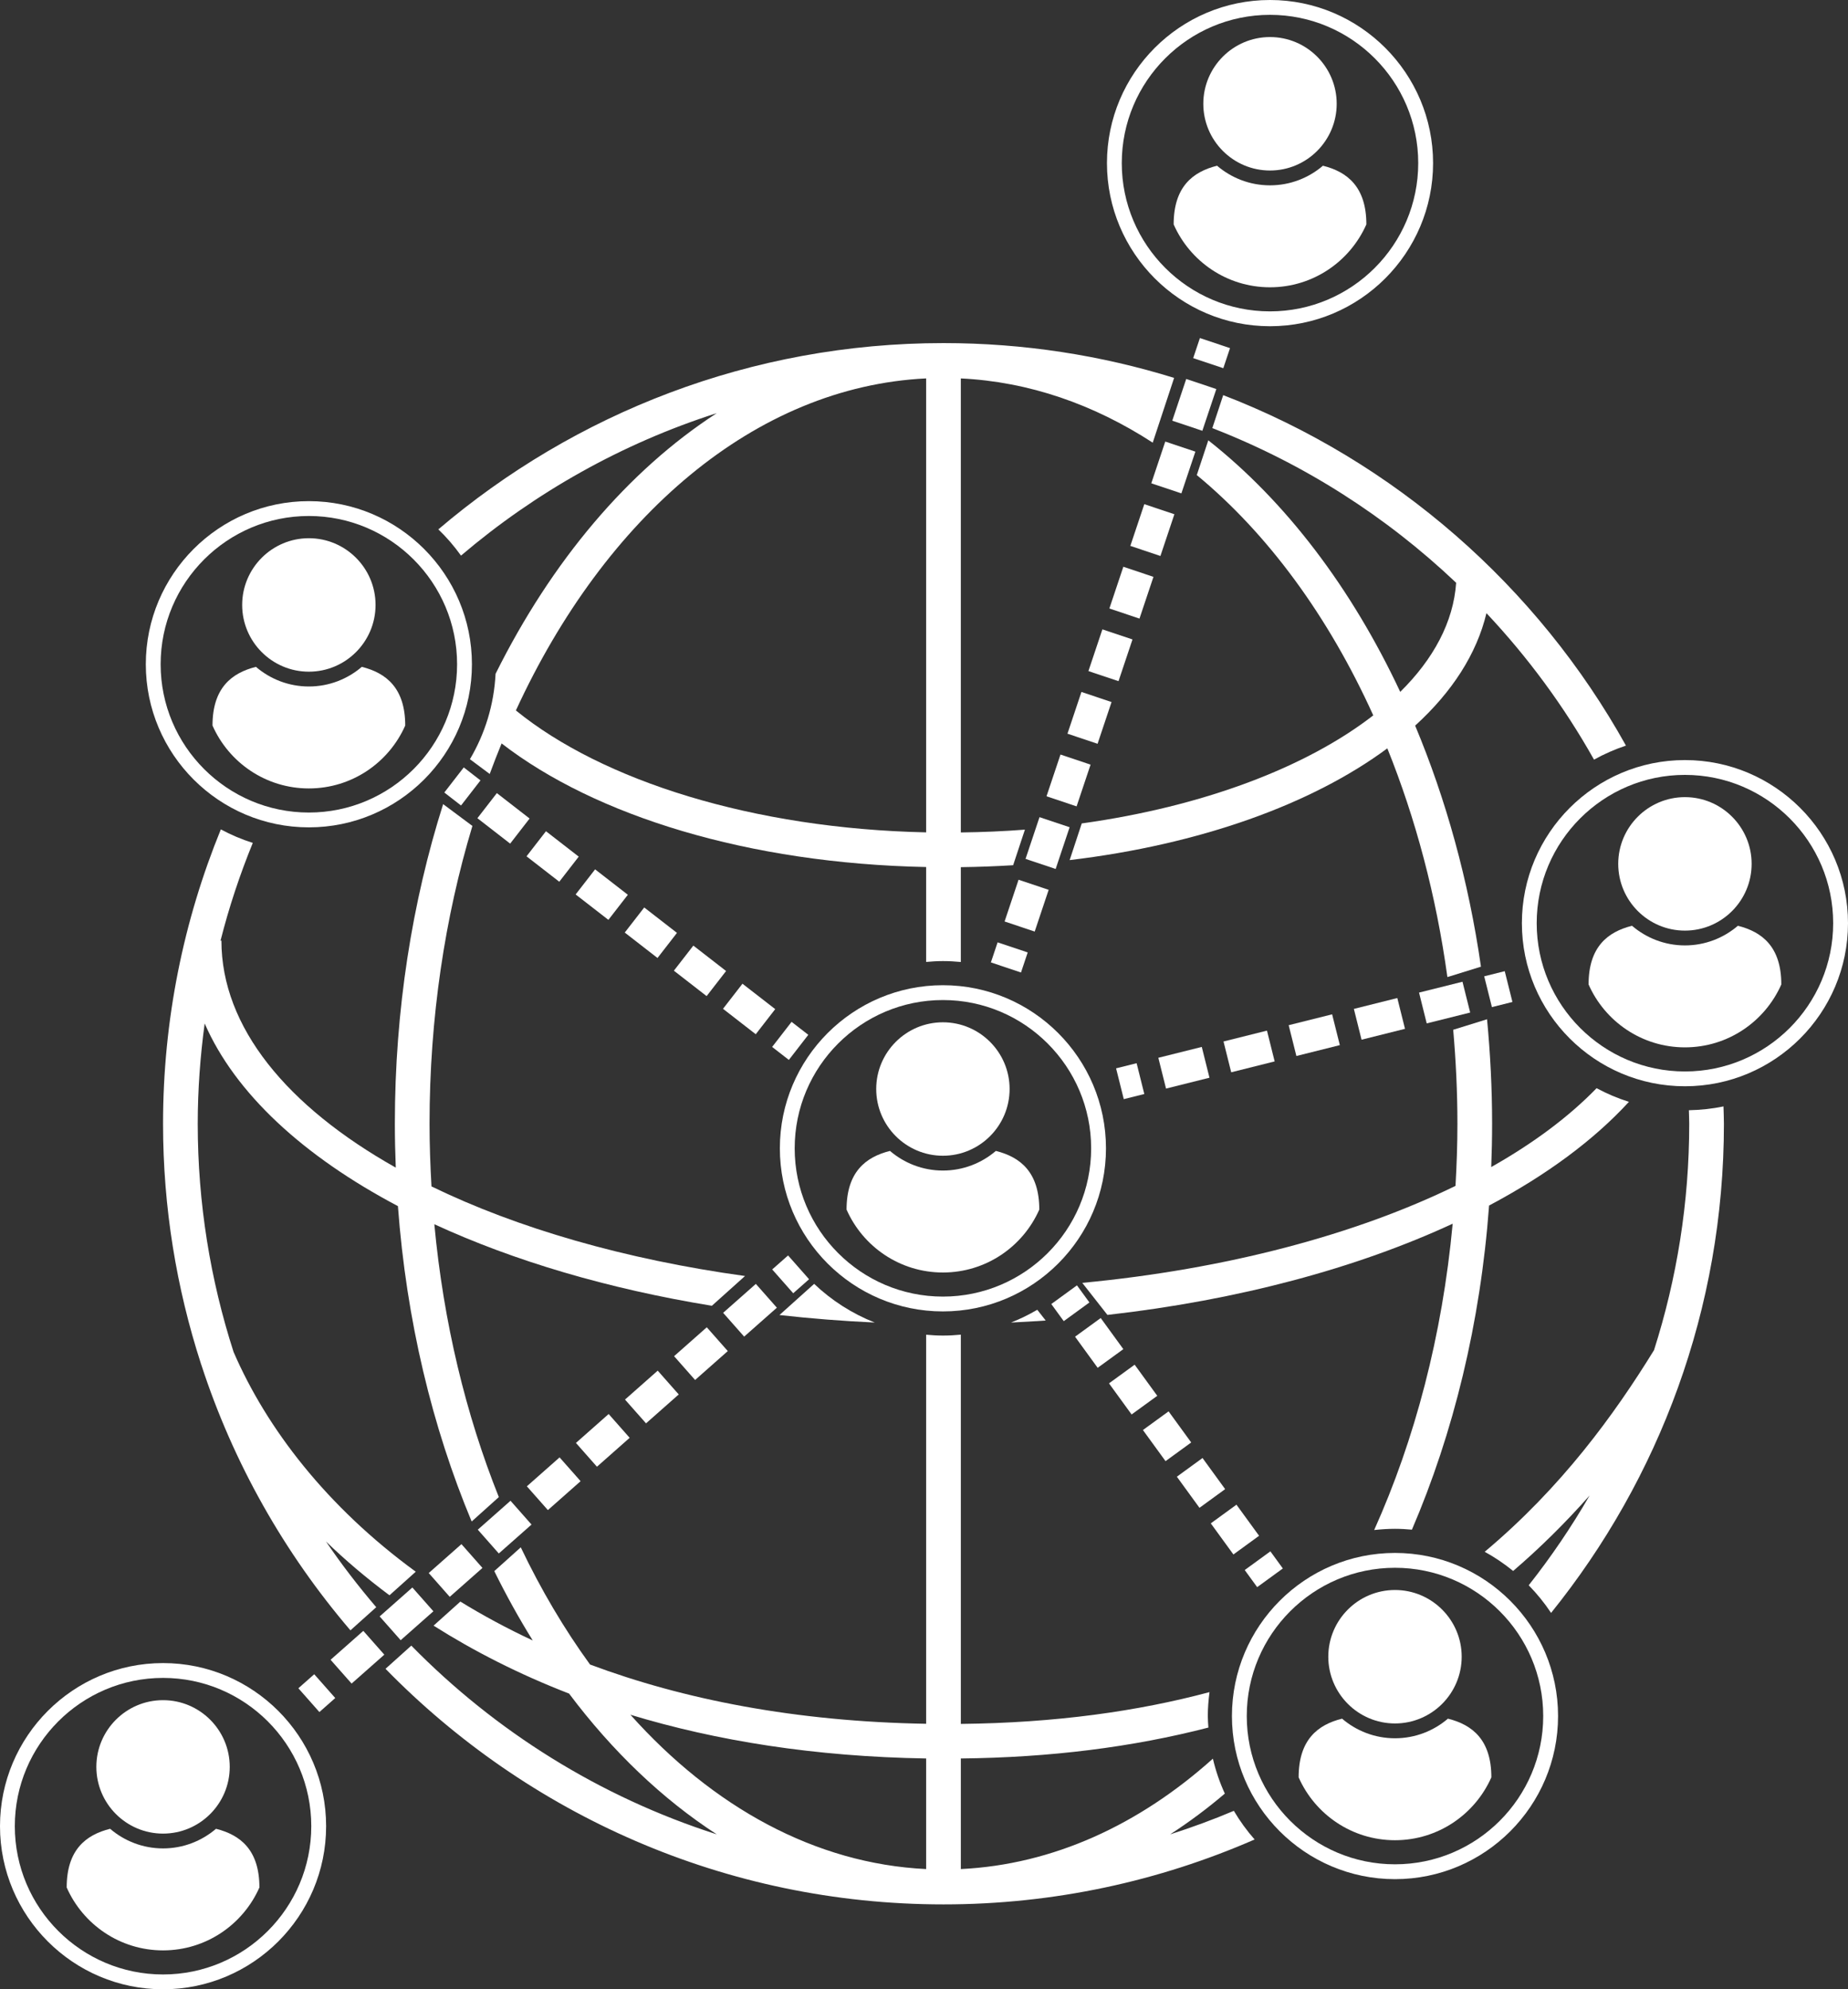 <?xml version="1.0" encoding="UTF-8" standalone="no"?><svg xmlns="http://www.w3.org/2000/svg" xmlns:xlink="http://www.w3.org/1999/xlink" fill="#000000" height="2114.5" preserveAspectRatio="xMidYMid meet" version="1" viewBox="0.0 0.0 1964.9 2114.5" width="1964.9" zoomAndPan="magnify"><rect x="0.0" y="0.0" width="1964.9" height="2114.5" fill="#333333" stroke="none"/><defs><clipPath id="a"><path d="M 1618 807 L 1964.898 807 L 1964.898 1155 L 1618 1155 Z M 1618 807"/></clipPath><clipPath id="b"><path d="M 0 1767 L 347 1767 L 347 2114.539 L 0 2114.539 Z M 0 1767"/></clipPath></defs><g><g id="change1_1"><path d="M 1289.004 455.074 C 1386.113 492.746 1473.965 548.992 1548.262 619.469 C 1545.387 661.109 1524.27 700.445 1488.805 735.449 C 1436.906 624.73 1366.852 532.699 1284.719 468.035 L 1272.5 504.996 C 1348.121 567.426 1412.512 655.223 1460.133 760.426 C 1388.605 815.863 1278.918 857.375 1150.18 875.281 L 1137.312 914.258 C 1276.242 897.668 1394.852 854.863 1475.09 795.48 C 1505.031 869.742 1526.953 951.57 1538.949 1038.582 L 1540.305 1038.16 L 1540.305 1038.191 L 1574.641 1027.531 C 1561.402 935.684 1537.359 849.422 1504.668 771.309 C 1543.816 735.691 1570.066 695.262 1580.473 651.773 C 1624.605 698.707 1663.105 750.934 1694.848 807.473 C 1705.594 801.492 1716.953 796.508 1728.812 792.551 C 1634.68 623.32 1483.105 490.348 1300.586 420.02 L 1289.004 455.074" fill="#ffffff"/></g><g id="change1_2"><path d="M 984.727 1986.75 C 866.656 1981.031 757.992 1920.781 670.301 1822.719 C 761.465 1850.398 866.16 1867.262 984.727 1869.191 Z M 1244.191 1949.852 C 1264.18 1936.891 1283.609 1922.5 1302.309 1906.52 C 1296.898 1894.719 1292.641 1882.309 1289.609 1869.391 C 1211.172 1939.75 1119.621 1981.98 1021.609 1986.75 L 1021.609 1869.191 C 1116.41 1868.219 1204 1857.219 1284.828 1836.34 C 1284.578 1832.262 1284.211 1828.23 1284.211 1824.078 C 1284.211 1815.469 1284.949 1807.012 1286.02 1798.66 C 1209.621 1819.09 1122.129 1831.379 1021.609 1832.449 L 1021.609 1418.691 C 1015.328 1419.301 1008.988 1419.648 1002.559 1419.648 C 996.551 1419.648 990.605 1419.281 984.727 1418.75 L 984.727 1832.32 C 845.84 1829.969 726.988 1806.57 627.355 1769.328 C 599.977 1731.621 575.254 1689.922 553.711 1644.762 L 525.555 1670.031 C 538.219 1695.719 551.867 1720.328 566.445 1743.75 C 539.121 1731.012 513.48 1717.16 489.484 1702.422 L 460.996 1728 C 503.879 1755.148 551.801 1779.609 605.062 1800.219 C 651.094 1861.48 704.07 1912.191 762.133 1949.852 C 637.758 1910.078 526.695 1840.359 437.336 1749.238 L 409.902 1773.871 C 560.676 1928.23 770.855 2024.301 1003.16 2024.301 C 1120.719 2024.301 1232.559 1999.578 1333.98 1955.301 C 1325.691 1945.898 1318.309 1935.699 1311.891 1924.852 C 1289.828 1934.211 1267.211 1942.488 1244.191 1949.852" fill="#ffffff"/></g><g id="change1_3"><path d="M 1795.723 1180.133 C 1795.812 1184.941 1796.082 1189.672 1796.082 1194.5 C 1796.082 1278.371 1782.895 1359.199 1758.648 1435.16 C 1716.344 1503.828 1660.051 1581.281 1578.613 1649.492 C 1589.34 1655.352 1599.438 1662.211 1608.863 1669.879 C 1637.391 1645.441 1664.48 1618.641 1690.199 1589.609 C 1670.891 1623.051 1649.242 1654.941 1625.414 1685.082 C 1634.23 1694.09 1642.191 1703.91 1649.188 1714.461 C 1764.023 1572.082 1832.969 1391.242 1832.969 1194.5 C 1832.969 1188.32 1832.641 1182.223 1832.508 1176.062 C 1820.609 1178.57 1808.297 1179.863 1795.723 1180.133" fill="#ffffff"/></g><g id="change1_4"><path d="M 442.059 1670.672 C 347.277 1601.52 283.449 1518.199 248.348 1437.078 C 223.703 1360.57 210.246 1279.09 210.246 1194.5 C 210.246 1158.328 212.906 1122.801 217.617 1087.891 C 250.02 1162.238 322.551 1228.969 423.094 1282.059 C 432.094 1403.48 459.625 1517.121 501.504 1617.301 L 530.387 1591.352 C 495.352 1503.828 471.559 1405.789 461.812 1301.309 C 545.867 1340.09 646.219 1369.949 756.902 1387.988 L 792.16 1356.352 C 664.367 1338.699 550.043 1305.5 458.781 1261.121 C 457.527 1239.148 456.715 1216.961 456.715 1194.5 C 456.715 1082 473.051 974.988 502.285 877.941 L 471.172 854.762 C 438.289 958.531 419.832 1073.5 419.832 1194.5 C 419.832 1210.16 420.207 1225.699 420.812 1241.148 C 305.398 1176.262 235.426 1091.969 235.426 999.91 L 234.48 999.91 C 243.512 964.199 255.082 929.551 268.781 895.961 C 256.938 892.238 245.578 887.41 234.801 881.629 C 195.305 978.27 173.363 1083.852 173.363 1194.5 C 173.363 1283.512 187.625 1369.23 213.684 1449.691 L 213.598 1449.73 C 213.719 1450.02 213.871 1450.328 214.016 1450.629 C 248.105 1555.422 302.531 1651.07 372.602 1733 L 400.035 1708.398 C 381.016 1686.09 363.078 1662.871 346.59 1638.539 C 367.098 1658.391 389.652 1677.5 414.117 1695.738 L 442.059 1670.672" fill="#ffffff"/></g><g id="change1_5"><path d="M 984.723 884.777 C 800.805 880.84 640.402 829.977 548.527 755.184 C 643.402 549.152 802.945 411.051 984.723 402.227 Z M 762.121 439.145 C 667.527 500.477 586.414 596.676 526.926 716.223 C 525.246 749.246 515.566 780.121 499.648 807.012 L 520.695 822.707 C 524.738 811.715 528.945 800.883 533.332 790.234 C 632.922 867.293 795.848 917.824 984.723 921.621 L 984.723 1022.504 C 990.602 1021.977 996.547 1021.602 1002.559 1021.602 C 1008.984 1021.602 1015.328 1021.953 1021.605 1022.566 L 1021.605 921.762 C 1040.414 921.516 1058.965 920.828 1077.234 919.691 L 1089.75 881.879 C 1067.445 883.609 1044.688 884.574 1021.605 884.863 L 1021.605 402.25 C 1094.047 405.758 1162.945 429.805 1225.648 470.527 L 1248.387 401.691 C 1170.844 377.676 1088.504 364.688 1003.156 364.688 C 798.441 364.688 610.938 439.359 466.074 562.699 C 474.949 571.211 482.992 580.562 490.164 590.59 C 569.09 523.441 661.211 471.418 762.121 439.145" fill="#ffffff"/></g><g id="change1_6"><path d="M 1111.859 1403.68 L 1102.879 1392.23 C 1094 1397.441 1084.699 1401.988 1075.012 1405.809 C 1087.371 1405.219 1099.641 1404.512 1111.859 1403.68" fill="#ffffff"/></g><g id="change1_7"><path d="M 865.656 1364.699 L 828.766 1397.828 C 861.836 1401.531 895.652 1404.23 930.094 1405.809 C 905.957 1396.32 884.137 1382.281 865.656 1364.699" fill="#ffffff"/></g><g id="change1_8"><path d="M 1483.223 1625.07 C 1489.301 1625.07 1495.293 1625.449 1501.234 1625.98 C 1545.246 1523.562 1574.082 1406.602 1583.273 1281.441 C 1644.02 1249.23 1694.48 1212.082 1731.957 1171.211 C 1719.98 1167.453 1708.484 1162.551 1697.582 1156.703 C 1668.086 1187.121 1630.262 1215.293 1585.559 1240.531 C 1586.145 1225.281 1586.492 1209.953 1586.492 1194.5 C 1586.492 1156.812 1584.559 1119.793 1581.117 1083.434 L 1545.129 1094.613 C 1547.988 1127.352 1549.613 1160.641 1549.613 1194.5 C 1549.613 1216.762 1548.816 1238.75 1547.57 1260.551 C 1441.551 1312.32 1304.301 1349.082 1150.742 1363.641 L 1177.477 1397.703 C 1316.816 1381.973 1442.699 1347.93 1544.566 1300.742 C 1533.547 1419.609 1504.336 1530.18 1461.102 1626.371 C 1468.379 1625.582 1475.734 1625.07 1483.223 1625.07" fill="#ffffff"/></g><g id="change1_9"><path d="M 1058.852 1223.391 C 1043.691 1236.359 1024.039 1244.25 1002.559 1244.25 C 981.094 1244.25 961.449 1236.359 946.285 1223.391 C 920.316 1229.871 900.109 1245.891 900.109 1285.75 C 917.469 1325.102 956.777 1352.629 1002.559 1352.629 C 1048.34 1352.629 1087.648 1325.102 1105.031 1285.75 C 1105.031 1245.891 1084.82 1229.871 1058.852 1223.391" fill="#ffffff"/></g><g id="change1_10"><path d="M 1002.559 1228.512 C 1041.672 1228.512 1073.469 1196.672 1073.469 1157.559 C 1073.469 1118.5 1041.672 1086.66 1002.559 1086.66 C 963.449 1086.66 931.641 1118.5 931.641 1157.559 C 931.641 1196.672 963.449 1228.512 1002.559 1228.512" fill="#ffffff"/></g><g id="change1_11"><path d="M 1002.559 1378.23 C 915.656 1378.23 844.949 1307.531 844.949 1220.629 C 844.949 1133.719 915.656 1063.012 1002.559 1063.012 C 1089.461 1063.012 1160.172 1133.719 1160.172 1220.629 C 1160.172 1307.531 1089.461 1378.23 1002.559 1378.23 Z M 1175.93 1220.629 C 1175.93 1125.02 1098.16 1047.238 1002.559 1047.238 C 906.977 1047.238 829.195 1125.02 829.195 1220.629 C 829.195 1316.199 906.977 1393.988 1002.559 1393.988 C 1098.16 1393.988 1175.93 1316.199 1175.93 1220.629" fill="#ffffff"/></g><g id="change1_12"><path d="M 1539.531 1826.871 C 1524.371 1839.84 1504.719 1847.719 1483.23 1847.719 C 1461.762 1847.719 1442.121 1839.84 1426.961 1826.871 C 1400.988 1833.352 1380.781 1849.371 1380.781 1889.25 C 1398.141 1928.559 1437.461 1956.09 1483.23 1956.09 C 1529.012 1956.09 1568.32 1928.559 1585.699 1889.25 C 1585.699 1849.371 1565.5 1833.352 1539.531 1826.871" fill="#ffffff"/></g><g id="change1_13"><path d="M 1483.23 1831.969 C 1522.34 1831.969 1554.148 1800.129 1554.148 1761.02 C 1554.148 1721.949 1522.34 1690.109 1483.23 1690.109 C 1444.121 1690.109 1412.32 1721.949 1412.32 1761.02 C 1412.32 1800.129 1444.121 1831.969 1483.23 1831.969" fill="#ffffff"/></g><g id="change1_14"><path d="M 1483.23 1981.688 C 1396.324 1981.688 1325.629 1911.008 1325.629 1824.078 C 1325.629 1737.18 1396.324 1666.492 1483.23 1666.492 C 1570.137 1666.492 1640.836 1737.18 1640.836 1824.078 C 1640.836 1911.008 1570.137 1981.688 1483.23 1981.688 Z M 1483.23 1650.719 C 1387.645 1650.719 1309.867 1728.5 1309.867 1824.078 C 1309.867 1919.68 1387.645 1997.469 1483.23 1997.469 C 1578.84 1997.469 1656.617 1919.68 1656.617 1824.078 C 1656.617 1728.5 1578.84 1650.719 1483.23 1650.719" fill="#ffffff"/></g><g id="change1_15"><path d="M 328.395 838.078 C 374.172 838.078 413.484 810.57 430.863 771.219 C 430.863 731.359 410.66 715.34 384.688 708.84 C 369.527 721.82 349.883 729.711 328.395 729.711 C 306.938 729.711 287.281 721.82 272.121 708.84 C 246.16 715.34 225.945 731.359 225.945 771.219 C 243.316 810.57 282.625 838.078 328.395 838.078" fill="#ffffff"/></g><g id="change1_16"><path d="M 328.395 713.98 C 367.516 713.98 399.309 682.141 399.309 643.031 C 399.309 603.941 367.516 572.102 328.395 572.102 C 289.281 572.102 257.488 603.941 257.488 643.031 C 257.488 682.141 289.281 713.98 328.395 713.98" fill="#ffffff"/></g><g id="change1_17"><path d="M 328.395 548.48 C 415.309 548.48 486.004 619.191 486.004 706.09 C 486.004 792.988 415.309 863.699 328.395 863.699 C 241.492 863.699 170.797 792.988 170.797 706.09 C 170.797 619.191 241.492 548.48 328.395 548.48 Z M 328.395 879.449 C 423.996 879.449 501.777 801.672 501.777 706.09 C 501.777 610.488 423.996 532.699 328.395 532.699 C 232.812 532.699 155.039 610.488 155.039 706.09 C 155.039 801.672 232.812 879.449 328.395 879.449" fill="#ffffff"/></g><g id="change1_18"><path d="M 1847.82 984.066 C 1832.656 997.047 1813.008 1004.938 1791.523 1004.938 C 1770.059 1004.938 1750.41 997.047 1735.258 984.066 C 1709.289 990.566 1689.07 1006.566 1689.07 1046.445 C 1706.43 1085.797 1745.742 1113.309 1791.523 1113.309 C 1837.305 1113.309 1876.613 1085.797 1893.996 1046.445 C 1893.996 1006.566 1873.789 990.566 1847.82 984.066" fill="#ffffff"/></g><g id="change1_19"><path d="M 1791.516 989.211 C 1830.629 989.211 1862.438 957.371 1862.438 918.238 C 1862.438 879.172 1830.629 847.328 1791.516 847.328 C 1752.406 847.328 1720.594 879.172 1720.594 918.238 C 1720.594 957.371 1752.406 989.211 1791.516 989.211" fill="#ffffff"/></g><g clip-path="url(#a)" id="change1_69"><path d="M 1791.52 1138.93 C 1704.617 1138.93 1633.906 1068.219 1633.906 981.32 C 1633.906 894.398 1704.617 823.684 1791.52 823.684 C 1878.422 823.684 1949.133 894.398 1949.133 981.32 C 1949.133 1068.219 1878.422 1138.93 1791.52 1138.93 Z M 1791.52 807.93 C 1695.938 807.93 1618.16 885.719 1618.16 981.32 C 1618.16 1076.898 1695.938 1154.66 1791.52 1154.66 C 1887.125 1154.66 1964.898 1076.898 1964.898 981.32 C 1964.898 885.719 1887.125 807.93 1791.52 807.93" fill="#ffffff"/></g><g id="change1_20"><path d="M 1350.324 305.379 C 1396.109 305.379 1435.41 277.871 1452.797 238.535 C 1452.797 198.672 1432.594 182.641 1406.621 176.16 C 1391.461 189.121 1371.812 197.008 1350.324 197.008 C 1328.859 197.008 1309.215 189.121 1294.055 176.16 C 1268.094 182.641 1247.898 198.672 1247.898 238.535 C 1265.25 277.871 1304.555 305.379 1350.324 305.379" fill="#ffffff"/></g><g id="change1_21"><path d="M 1350.34 181.25 C 1389.461 181.25 1421.25 149.422 1421.25 110.312 C 1421.25 71.227 1389.461 39.387 1350.34 39.387 C 1311.23 39.387 1279.426 71.227 1279.426 110.312 C 1279.426 149.422 1311.23 181.25 1350.34 181.25" fill="#ffffff"/></g><g id="change1_22"><path d="M 1350.336 15.773 C 1437.238 15.773 1507.938 86.473 1507.938 173.375 C 1507.938 260.293 1437.238 330.977 1350.336 330.977 C 1263.43 330.977 1192.73 260.293 1192.73 173.375 C 1192.73 86.473 1263.43 15.773 1350.336 15.773 Z M 1350.336 346.766 C 1445.941 346.766 1523.727 268.969 1523.727 173.375 C 1523.727 77.797 1445.941 0 1350.336 0 C 1254.75 0 1176.98 77.797 1176.98 173.375 C 1176.98 268.969 1254.75 346.766 1350.336 346.766" fill="#ffffff"/></g><g id="change1_23"><path d="M 229.648 1943.941 C 214.488 1956.91 194.844 1964.789 173.355 1964.789 C 151.898 1964.789 132.242 1956.91 117.082 1943.941 C 91.121 1950.422 70.906 1966.441 70.906 2006.32 C 88.277 2045.648 127.586 2073.191 173.355 2073.191 C 219.133 2073.191 258.445 2045.648 275.824 2006.32 C 275.824 1966.441 255.621 1950.422 229.648 1943.941" fill="#ffffff"/></g><g id="change1_24"><path d="M 173.355 1949.059 C 212.477 1949.059 244.27 1917.219 244.27 1878.109 C 244.27 1839.039 212.477 1807.211 173.355 1807.211 C 134.242 1807.211 102.449 1839.039 102.449 1878.109 C 102.449 1917.219 134.242 1949.059 173.355 1949.059" fill="#ffffff"/></g><g clip-path="url(#b)" id="change1_70"><path d="M 173.355 2098.781 C 86.453 2098.781 15.754 2028.078 15.754 1941.172 C 15.754 1854.27 86.453 1783.559 173.355 1783.559 C 260.266 1783.559 330.965 1854.27 330.965 1941.172 C 330.965 2028.078 260.266 2098.781 173.355 2098.781 Z M 173.355 1767.789 C 77.773 1767.789 0 1845.57 0 1941.172 C 0 2036.75 77.773 2114.539 173.355 2114.539 C 268.957 2114.539 346.742 2036.75 346.742 1941.172 C 346.742 1845.57 268.957 1767.789 173.355 1767.789" fill="#ffffff"/></g><g id="change1_25"><path d="M 1208.512 1130.148 L 1186.68 1135.609 L 1194.871 1168.352 L 1216.699 1162.891 L 1208.512 1130.148" fill="#ffffff"/></g><g id="change1_26"><path d="M 1416.391 1078.191 L 1370.191 1089.738 L 1378.391 1122.48 L 1424.59 1110.93 L 1416.391 1078.191" fill="#ffffff"/></g><g id="change1_27"><path d="M 1347.109 1095.512 L 1300.91 1107.059 L 1309.09 1139.801 L 1355.289 1128.25 L 1347.109 1095.512" fill="#ffffff"/></g><g id="change1_28"><path d="M 1555 1043.551 L 1508.801 1055.09 L 1516.969 1087.828 L 1563.172 1076.289 L 1555 1043.551" fill="#ffffff"/></g><g id="change1_29"><path d="M 1485.699 1060.871 L 1439.512 1072.422 L 1447.68 1105.16 L 1493.879 1093.609 L 1485.699 1060.871" fill="#ffffff"/></g><g id="change1_30"><path d="M 1277.809 1112.84 L 1231.609 1124.379 L 1239.789 1157.121 L 1285.98 1145.578 L 1277.809 1112.84" fill="#ffffff"/></g><g id="change1_31"><path d="M 1578.09 1037.781 L 1586.281 1070.52 L 1608.109 1065.059 L 1599.922 1032.32 L 1578.09 1037.781" fill="#ffffff"/></g><g id="change1_32"><path d="M 1053.57 1023.012 L 1085.578 1033.738 L 1092.719 1012.398 L 1060.711 1001.68 L 1053.57 1023.012" fill="#ffffff"/></g><g id="change1_33"><path d="M 1179.551 646.809 L 1211.559 657.531 L 1226.422 613.172 L 1194.398 602.449 L 1179.551 646.809" fill="#ffffff"/></g><g id="change1_34"><path d="M 1157.27 713.34 L 1189.27 724.059 L 1204.129 679.711 L 1172.129 668.988 L 1157.27 713.34" fill="#ffffff"/></g><g id="change1_35"><path d="M 1201.84 580.262 L 1233.828 590.988 L 1248.68 546.629 L 1216.691 535.91 L 1201.84 580.262" fill="#ffffff"/></g><g id="change1_36"><path d="M 1224.121 513.723 L 1256.117 524.453 L 1270.984 480.094 L 1238.977 469.363 L 1224.121 513.723" fill="#ffffff"/></g><g id="change1_37"><path d="M 1134.988 779.891 L 1167 790.609 L 1181.859 746.25 L 1149.84 735.52 L 1134.988 779.891" fill="#ffffff"/></g><g id="change1_38"><path d="M 1246.422 447.188 L 1278.406 457.898 L 1293.266 413.551 L 1261.27 402.828 L 1246.422 447.188" fill="#ffffff"/></g><g id="change1_39"><path d="M 1112.711 846.422 L 1144.699 857.141 L 1159.559 812.781 L 1127.57 802.051 L 1112.711 846.422" fill="#ffffff"/></g><g id="change1_40"><path d="M 1090.422 912.961 L 1122.43 923.691 L 1137.281 879.32 L 1105.27 868.602 L 1090.422 912.961" fill="#ffffff"/></g><g id="change1_41"><path d="M 1068.141 979.5 L 1100.148 990.219 L 1115 945.852 L 1082.988 935.129 L 1068.141 979.5" fill="#ffffff"/></g><g id="change1_42"><path d="M 1307.832 370.047 L 1275.816 359.324 L 1268.676 380.656 L 1300.691 391.379 L 1307.832 370.047" fill="#ffffff"/></g><g id="change1_43"><path d="M 859.43 1099.969 L 841.652 1086.191 L 820.977 1112.859 L 838.754 1126.648 L 859.43 1099.969" fill="#ffffff"/></g><g id="change1_44"><path d="M 716.508 1031.809 L 751.32 1058.828 L 772.023 1032.148 L 737.207 1005.141 L 716.508 1031.809" fill="#ffffff"/></g><g id="change1_45"><path d="M 559.832 910.238 L 594.656 937.25 L 615.336 910.578 L 580.508 883.559 L 559.832 910.238" fill="#ffffff"/></g><g id="change1_46"><path d="M 768.738 1072.328 L 803.551 1099.352 L 824.254 1072.672 L 789.434 1045.66 L 768.738 1072.328" fill="#ffffff"/></g><g id="change1_47"><path d="M 507.602 869.719 L 542.43 896.73 L 563.105 870.059 L 528.281 843.051 L 507.602 869.719" fill="#ffffff"/></g><g id="change1_48"><path d="M 612.051 950.77 L 646.867 977.781 L 667.562 951.109 L 632.746 924.09 L 612.051 950.77" fill="#ffffff"/></g><g id="change1_49"><path d="M 664.277 991.281 L 699.094 1018.301 L 719.793 991.621 L 684.977 964.609 L 664.277 991.281" fill="#ffffff"/></g><g id="change1_50"><path d="M 472.422 842.422 L 490.199 856.211 L 510.875 829.531 L 493.102 815.738 L 472.422 842.422" fill="#ffffff"/></g><g id="change1_51"><path d="M 317.242 1794.559 L 339.59 1819.852 L 356.453 1804.949 L 334.105 1779.66 L 317.242 1794.559" fill="#ffffff"/></g><g id="change1_52"><path d="M 721.672 1482.238 L 699.324 1456.949 L 664.543 1487.68 L 686.891 1512.969 L 721.672 1482.238" fill="#ffffff"/></g><g id="change1_53"><path d="M 565.148 1620.551 L 542.805 1595.262 L 508.02 1625.988 L 530.363 1651.281 L 565.148 1620.551" fill="#ffffff"/></g><g id="change1_54"><path d="M 617.324 1574.441 L 594.977 1549.148 L 560.195 1579.891 L 582.539 1605.18 L 617.324 1574.441" fill="#ffffff"/></g><g id="change1_55"><path d="M 669.496 1528.34 L 647.152 1503.051 L 612.367 1533.789 L 634.715 1559.078 L 669.496 1528.34" fill="#ffffff"/></g><g id="change1_56"><path d="M 460.801 1712.738 L 438.453 1687.449 L 403.672 1718.191 L 426.016 1743.48 L 460.801 1712.738" fill="#ffffff"/></g><g id="change1_57"><path d="M 512.977 1666.648 L 490.629 1641.359 L 455.844 1672.09 L 478.191 1697.379 L 512.977 1666.648" fill="#ffffff"/></g><g id="change1_58"><path d="M 351.496 1764.289 L 373.844 1789.578 L 408.629 1758.852 L 386.281 1733.551 L 351.496 1764.289" fill="#ffffff"/></g><g id="change1_59"><path d="M 773.832 1436.141 L 751.488 1410.852 L 716.719 1441.578 L 739.062 1466.871 L 773.832 1436.141" fill="#ffffff"/></g><g id="change1_60"><path d="M 826.008 1390.031 L 803.66 1364.738 L 768.879 1395.48 L 791.227 1420.77 L 826.008 1390.031" fill="#ffffff"/></g><g id="change1_61"><path d="M 860.262 1359.781 L 837.918 1334.488 L 821.055 1349.379 L 843.398 1374.672 L 860.262 1359.781" fill="#ffffff"/></g><g id="change1_62"><path d="M 1158.328 1384.469 L 1145.09 1366.281 L 1117.801 1386.141 L 1131.039 1404.34 L 1158.328 1384.469" fill="#ffffff"/></g><g id="change1_63"><path d="M 1338.73 1632.48 L 1314.672 1599.422 L 1287.379 1619.281 L 1311.441 1652.34 L 1338.73 1632.48" fill="#ffffff"/></g><g id="change1_64"><path d="M 1302.648 1582.891 L 1278.59 1549.82 L 1251.301 1569.68 L 1275.359 1602.75 L 1302.648 1582.891" fill="#ffffff"/></g><g id="change1_65"><path d="M 1230.48 1483.691 L 1206.43 1450.621 L 1179.141 1470.461 L 1203.191 1503.531 L 1230.48 1483.691" fill="#ffffff"/></g><g id="change1_66"><path d="M 1266.559 1533.289 L 1242.512 1500.23 L 1215.219 1520.07 L 1239.27 1553.141 L 1266.559 1533.289" fill="#ffffff"/></g><g id="change1_67"><path d="M 1194.398 1434.09 L 1170.352 1401.02 L 1143.059 1420.859 L 1167.109 1453.93 L 1194.398 1434.09" fill="#ffffff"/></g><g id="change1_68"><path d="M 1363.988 1667.219 L 1350.75 1649.031 L 1323.461 1668.891 L 1336.699 1687.078 L 1363.988 1667.219" fill="#ffffff"/></g></g></svg>